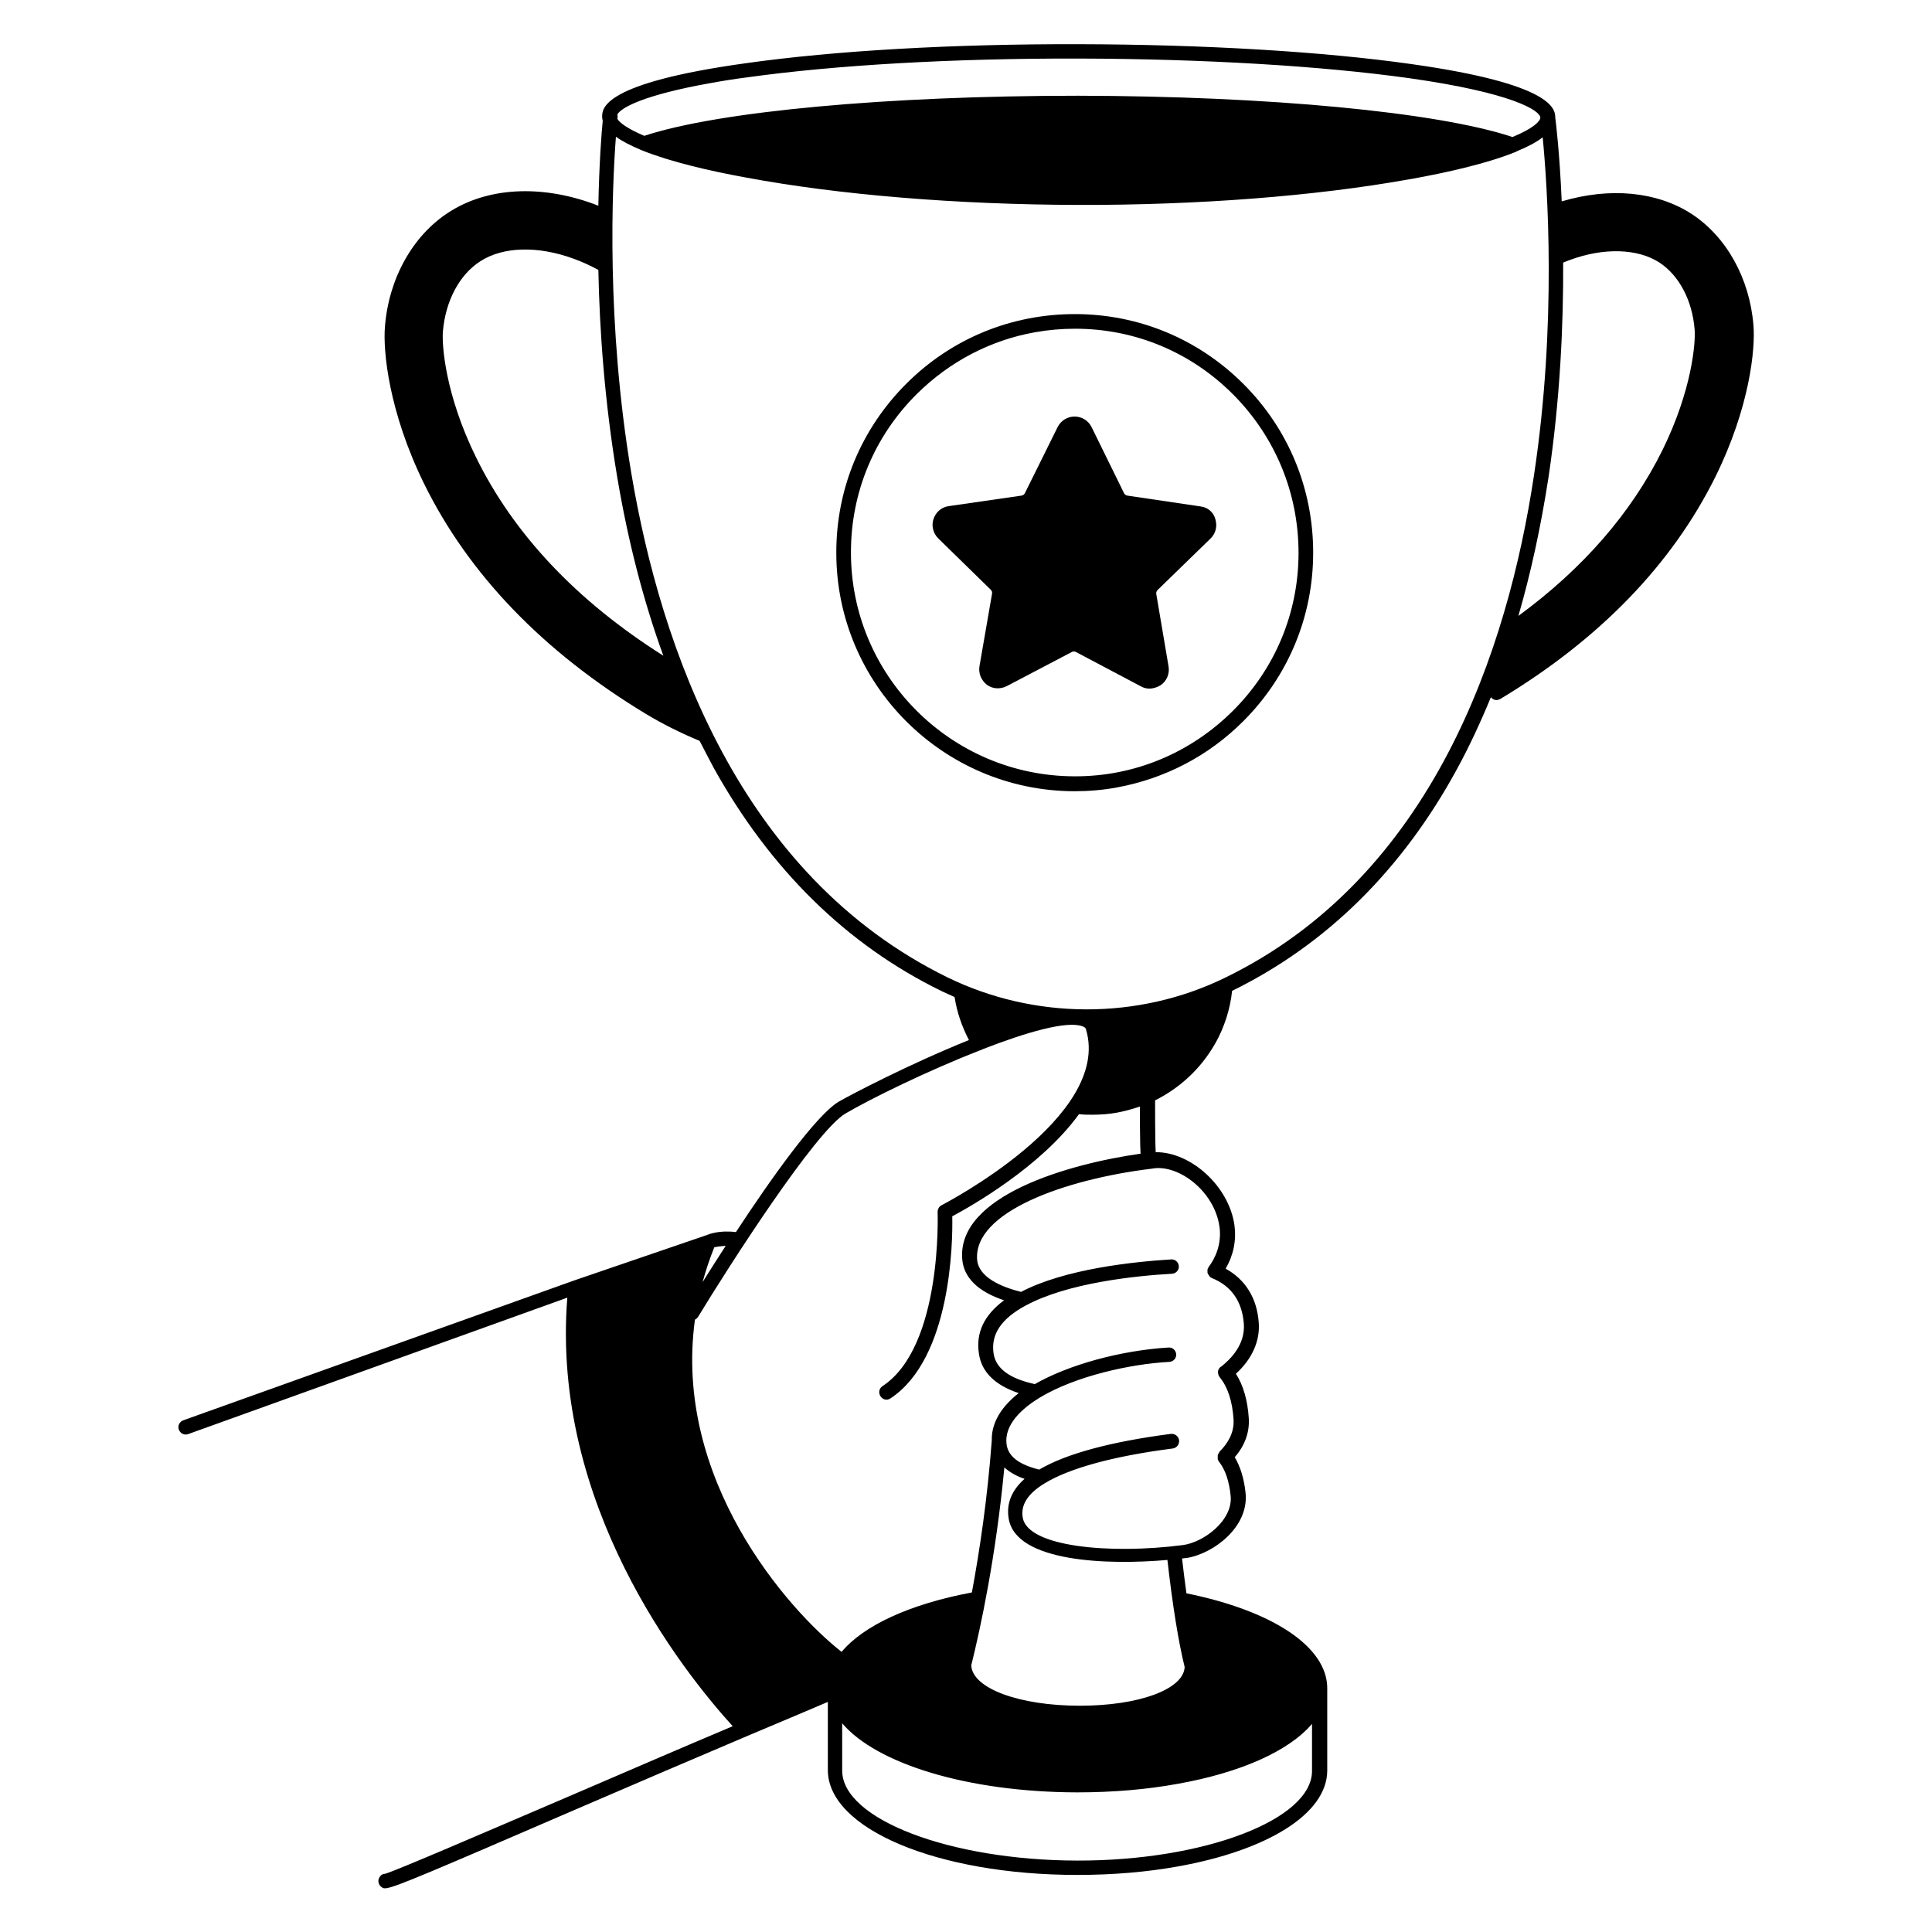 <?xml version="1.0" encoding="UTF-8"?>
<svg width="1200pt" height="1200pt" version="1.1" viewBox="0 0 1200 1200" xmlns="http://www.w3.org/2000/svg">
 <path d="m736.91 989.64c-0.91-6.727-1.816-13.816-2.727-21.637 0.547 0 1.09-0.184 1.637-0.184 0.547 0 1.09-0.184 1.637-0.184 16.727-2.91 38.363-19.453 36.184-40.363-0.91-8.91-3.273-16.363-6.727-22.184 6.363-7.273 9.273-15.637 8.727-24.184-0.727-11.273-3.453-20.547-8-27.637 10-9.09 15.09-20.363 14.184-31.816-1.09-15.273-8.363-26.727-20.547-33.453 4.91-8.547 6.727-17.637 5.453-27.09-3.453-24.184-27.09-45.453-48.91-45.273l-0.184-5.09c-0.184-8.727-0.184-17.637-0.184-27.09 15.273-7.637 28.363-19.637 37.09-34.91 3.09-5.273 5.453-10.91 7.273-16.547 1.637-5.273 2.91-10.91 3.453-16.547 58.547-28.727 105.64-75.09 139.82-138 7.637-14 14.547-28.91 20.91-44.363 1.09 1.273 2.727 2 4.363 1.637 0.547-0.184 1.09-0.363 1.453-0.547 61.637-37.09 106.55-83.453 133.64-138 21.273-43.09 24.91-79.453 23.637-94.184-2.363-29.09-16.727-54.91-38.363-69.09-21.637-14-50.727-16.727-80.727-7.816-1.273-30-3.637-49.453-4-52 0-5.453-1.637-20.91-89.273-33.273-55.273-7.816-128.73-12.184-206.73-12.363-78-0.184-151.45 4-206.73 11.816-89.273 12.363-89.273 28.184-89.273 33.273 0 0.91 0.184 1.637 0.363 2.547-0.727 7.09-2.184 26-2.727 52.727-0.91-0.363-1.816-0.727-2.727-1.09-33.273-12.184-66.363-10.363-90.363 5.273-22.184 14.363-37.09 40.91-39.453 70.91-1.273 15.09 2.363 52.727 24.184 97.273 27.637 56.363 74 104.55 137.64 143.09 10.547 6.363 21.816 12 33.637 16.91 2.91 5.637 5.816 11.273 8.727 16.727 35.09 63.09 82.547 109.82 141.27 138.55 2.727 1.273 5.453 2.547 8.363 3.816 1.453 9.453 4.547 18.363 8.91 26.727-37.09 14.91-74.184 34.363-80.727 38.184-14 8.184-42.184 47.816-64 81.09-10.363-1.273-16.727 1.273-18 1.816l-82.363 28.184-242.91 86.914c-2.363 0.91-3.637 3.453-2.727 5.816s3.453 3.637 5.816 2.727l235.45-84.727c-10.184 128.18 70.727 230.91 102.73 266.18-30.184 12.727-66.363 28.363-101.45 43.453-53.09 22.727-107.82 46.363-114.36 48.184-1.453 0-2.727 0.727-3.453 2-1.453 2-0.91 4.91 1.273 6.363 0.727 0.547 1.273 0.91 3.273 0.547 6.363-1.09 27.273-10 116.91-48.727 37.453-16.184 76.184-32.727 107.45-46 19.09-8 36.184-15.273 49.453-20.91v42.363c0 36.363 68 65.09 154.91 65.09 22.363 0 43.453-1.816 62.547-5.273 54.91-9.816 92.547-32.363 92.727-59.453v-51.453c-0.18-25.457-33.637-47.82-87.453-58.73zm-1.094 45.816c-0.727 13.816-28.363 24-65.09 24-38 0-66.91-10.91-67.453-25.09 5.637-22.727 15.273-67.09 20.547-122.91 3.273 2.91 7.273 5.273 12.547 7.09-8.184 7.273-11.453 15.637-9.816 24.91 4.727 26.91 61.637 28.727 98.547 25.453 3.266 28.73 6.902 51.094 10.719 66.547zm21.637-273.45c1.453 10.91-2.727 19.637-6.727 24.91 0 0.184-0.184 0.184-0.184 0.363 0 0.184-0.184 0.184-0.184 0.363 0 0.184 0 0.184-0.184 0.363 0 0.184-0.184 0.363-0.184 0.547v0.547 0.363 0.547 0.363c0 0.184 0 0.363 0.184 0.547 0 0.184 0 0.184 0.184 0.363 0 0.184 0.184 0.363 0.184 0.363 0 0.184 0.184 0.184 0.184 0.363 0 0.184 0.184 0.184 0.363 0.363 0 0.184 0.184 0.184 0.184 0.363 0.184 0.184 0.363 0.184 0.363 0.363l0.184 0.184c0.184 0.184 0.363 0.184 0.547 0.363 0.184 0 0.184 0.184 0.363 0.184 12.184 4.91 18.727 14.547 19.816 28.184 1.09 13.09-8.363 22.363-14.184 26.91h-0.184c-0.184 0.184-0.363 0.363-0.547 0.547-0.184 0.184-0.363 0.363-0.547 0.727-0.184 0.184-0.184 0.547-0.363 0.727 0 0.184-0.184 0.547-0.184 0.727v0.184 0.727 0.184c0 0.184 0 0.363 0.184 0.727v0.184c0 0.184 0.184 0.363 0.184 0.547 0 0.184 0 0.184 0.184 0.363 0 0.184 0.184 0.363 0.363 0.547 0 0.184 0.184 0.184 0.184 0.363 4.91 6 7.816 14.727 8.547 26.184 0.547 8.91-4.363 15.637-8.727 20v0.184c-0.184 0.184-0.184 0.363-0.363 0.547l-0.184 0.184c-0.184 0.184-0.184 0.363-0.184 0.547 0 0.184 0 0.184-0.184 0.363 0 0.184-0.184 0.363-0.184 0.547v0.363 0.547 0.363 0.547 0.363c0 0.184 0 0.363 0.184 0.547 0 0.184 0 0.184 0.184 0.363 0 0.184 0.184 0.184 0.184 0.363 0 0.184 0.184 0.184 0.184 0.363 0 0 0 0.184 0.184 0.184 3.816 4.91 6.184 12 7.09 20.91 1.637 15.273-16.727 29.09-29.816 30.727-45.273 5.816-96 1.09-99.273-16.91-1.453-7.816 2.91-14.91 13.273-21.273 15.273-9.453 42.91-17.09 79.816-21.816 2.547-0.363 4.184-2.547 4-5.09-0.363-2.547-2.547-4.184-5.09-4-37.637 4.91-65.09 12.363-81.816 22.184-12.547-3.09-19.09-8.184-20.184-15.273-2-12.91 10.184-23.09 20.547-29.453 22.363-13.453 56.547-20.91 80.547-22.184 2.547-0.184 4.363-2.363 4.184-4.727-0.184-2.547-2.363-4.363-4.727-4.184-29.816 1.816-62.184 10.727-83.09 22.727-15.816-3.453-24.363-9.816-25.637-19.273-1.637-11.637 4.727-21.273 19.816-29.453 0.184 0 0.184-0.184 0.363-0.184 26-14 68-18.363 90.727-19.637 2.547-0.184 4.363-2.363 4.184-4.727-0.184-2.547-2.363-4.363-4.727-4.184-23.273 1.453-65.816 5.816-93.273 20.184-12.363-3.09-26.363-9.09-27.273-20-2.363-29.637 54.547-50 108.55-56.547 16.172-3.117 38.898 13.793 41.988 36.156zm213.46-598.91c1.453-0.547 2.91-1.09 4.184-1.637 21.273-7.816 42.184-7.09 55.637 1.637 12.184 8 20.363 23.453 21.816 41.453 0.727 8.184-1.637 37.816-20 75.09-19.273 38.91-49.273 73.453-89.453 102.91 7.816-26.91 14-55.637 18.727-86.184 7.269-48.723 9.27-95.449 9.09-133.27zm-529.82-111.45c6.91-1.273 14.727-2.547 23.273-3.637 54.91-7.637 127.82-11.816 205.45-11.637 77.637 0.184 150.73 4.547 205.45 12.184 64.363 9.09 81.453 20.184 81.453 24.547 0 2-4 6.547-17.273 12-46.363-15.453-151.64-25.453-269.82-25.637-117.82-0.004-223.27 9.633-269.45 24.906-10.727-4.547-15.273-8.184-16.727-10.547 0-0.547 0.184-0.91 0.184-0.91 0-0.547 0-1.273-0.184-1.816 2.359-4.363 16.906-12.18 57.633-19.453zm-145.45 232.36c-19.09-38.91-21.273-69.637-20.547-78.184 1.637-18.91 10.184-35.09 23.09-43.453 14.184-9.273 36-9.816 58.184-1.637 5.09 1.816 10.184 4.184 15.273 6.91 0.727 36.91 3.816 81.453 11.637 128.18 6.727 40.184 16.363 77.453 28.727 111.45-53.816-34-92.91-75.457-116.36-123.27zm292.55 322.91c-129.09-63.453-177.82-204.91-196-312.55-15.816-93.637-12-178.73-9.637-209.45 4 2.91 9.09 5.453 15.09 8 0.363 0.184 0.91 0.363 1.273 0.547 17.637 7.09 42 12.727 64 16.727 58.18 10.906 131.82 16.906 206.91 17.09 74.184 0.184 146.91-5.453 204.91-15.816 0.727-0.184 1.453-0.184 2.184-0.363 22-4 46.363-9.453 64-16.547 0.363-0.184 0.727-0.184 1.09-0.547 6.547-2.727 12-5.453 16.184-8.727 2.91 30.184 8.91 115.64-5.453 210.18-16.184 107.45-62.547 248.91-191.82 311.82-54.004 26.363-118.55 26.18-172.73-0.363zm-144.55 167.82c1.453-0.363 3.816-0.727 7.09-0.91-5.453 8.363-10.363 16.184-14.363 22.547 2-7.273 4.363-14.363 7.273-21.637zm-12 44.91c0.727-0.363 1.453-0.91 2-1.816 19.09-31.453 72.727-115.09 91.453-126.18 15.453-9.09 50.91-26.547 83.637-39.273 0.547-0.184 0.91-0.184 1.273-0.547 27.453-10.727 52.727-18 62.363-14.363 1.637 0.547 2 1.273 2.184 2 16.184 54.547-88.727 108.55-89.637 109.09-1.637 0.727-2.547 2.547-2.547 4.184 0 0.91 3.09 83.637-34.184 108.18-2.184 1.453-2.727 4.184-1.273 6.363 1.09 1.637 2.91 2.363 4.547 2 0.547-0.184 1.09-0.363 1.637-0.727 37.816-24.91 38.727-97.453 38.363-113.09 11.273-6 55.09-30.727 78.727-63.453 2.727 0.363 5.09 0.363 8.184 0.363 5.273 0 10.363-0.363 15.273-1.273 4.91-0.91 9.637-2.184 14.363-3.816 0 8 0 15.816 0.184 23.453l0.184 5.09c0 0.184 0 0.547 0.184 0.727-45.09 6.363-114 26.184-110.91 65.453 0.91 11.453 9.637 20.184 26 25.637-12.363 9.09-17.637 20.184-15.637 33.09 1.637 11.453 10 19.637 24.727 24.547-13.453 10.547-16.91 21.09-16.727 29.273-2.727 36.727-7.637 69.09-12.363 94.547-38.91 7.273-67.453 20.727-80.91 36.91-33.641-26.367-104.73-107.28-91.094-206.37zm383.27 280.36c0 30.184-66.91 55.816-146 55.637-79.09-0.184-146-25.816-145.82-56v-29.273c21.273 25.09 77.816 42.727 145.82 42.91 22.363 0 43.453-1.816 62.363-5.273 39.09-6.91 69.273-20.363 83.637-37.273z"/>
 <path d="m772.18 448c28-28 43.453-65.09 43.453-104.73 0-39.637-15.273-76.727-43.273-104.73s-65.09-43.453-104.73-43.453-76.727 15.273-104.73 43.273-43.453 65.09-43.453 104.73c-0.184 81.637 66.184 148.18 147.82 148.36 8.91 0 17.816-0.727 26.547-2.363 29.633-5.457 56.727-19.457 78.363-41.094zm-243.64-105.09c0-37.09 14.547-72 40.91-98.184 20.363-20.184 45.816-33.453 73.453-38.363 8.184-1.453 16.363-2.184 24.91-2.184 37.09 0 72 14.547 98.184 40.91 26.184 26.363 40.547 61.273 40.547 98.363s-14.547 72-40.91 98.184c-26.363 26.184-61.273 40.727-98.363 40.547-76.551-0.184-138.91-62.547-138.73-139.27z"/>
 <path d="m745.64 314.55-45.453-6.727c-0.91-0.184-1.637-0.727-2-1.453l-20.184-41.09c-2-4-6-6.547-10.547-6.547s-8.547 2.547-10.547 6.547l-20.363 41.09c-0.363 0.727-1.09 1.273-2 1.453l-45.273 6.547c-4.363 0.547-8 3.637-9.453 8-1.453 4.184-0.184 8.91 2.91 12l32.727 32c0.547 0.547 0.91 1.453 0.727 2.363l-7.816 45.09c-0.727 4.363 1.09 8.727 4.547 11.453 3.637 2.727 8.363 2.91 12.363 0.91l40.547-21.273c0.727-0.363 1.637-0.363 2.363 0l40.547 21.453c2.363 1.273 4.91 1.637 7.453 1.09 1.637-0.363 3.273-0.91 4.91-2 3.637-2.547 5.453-7.09 4.727-11.453l-7.637-45.09c-0.184-0.91 0.184-1.637 0.727-2.363l32.91-32c3.273-3.09 4.363-7.637 3.09-12-1.094-4.363-4.727-7.457-9.273-8z"/>
</svg>
